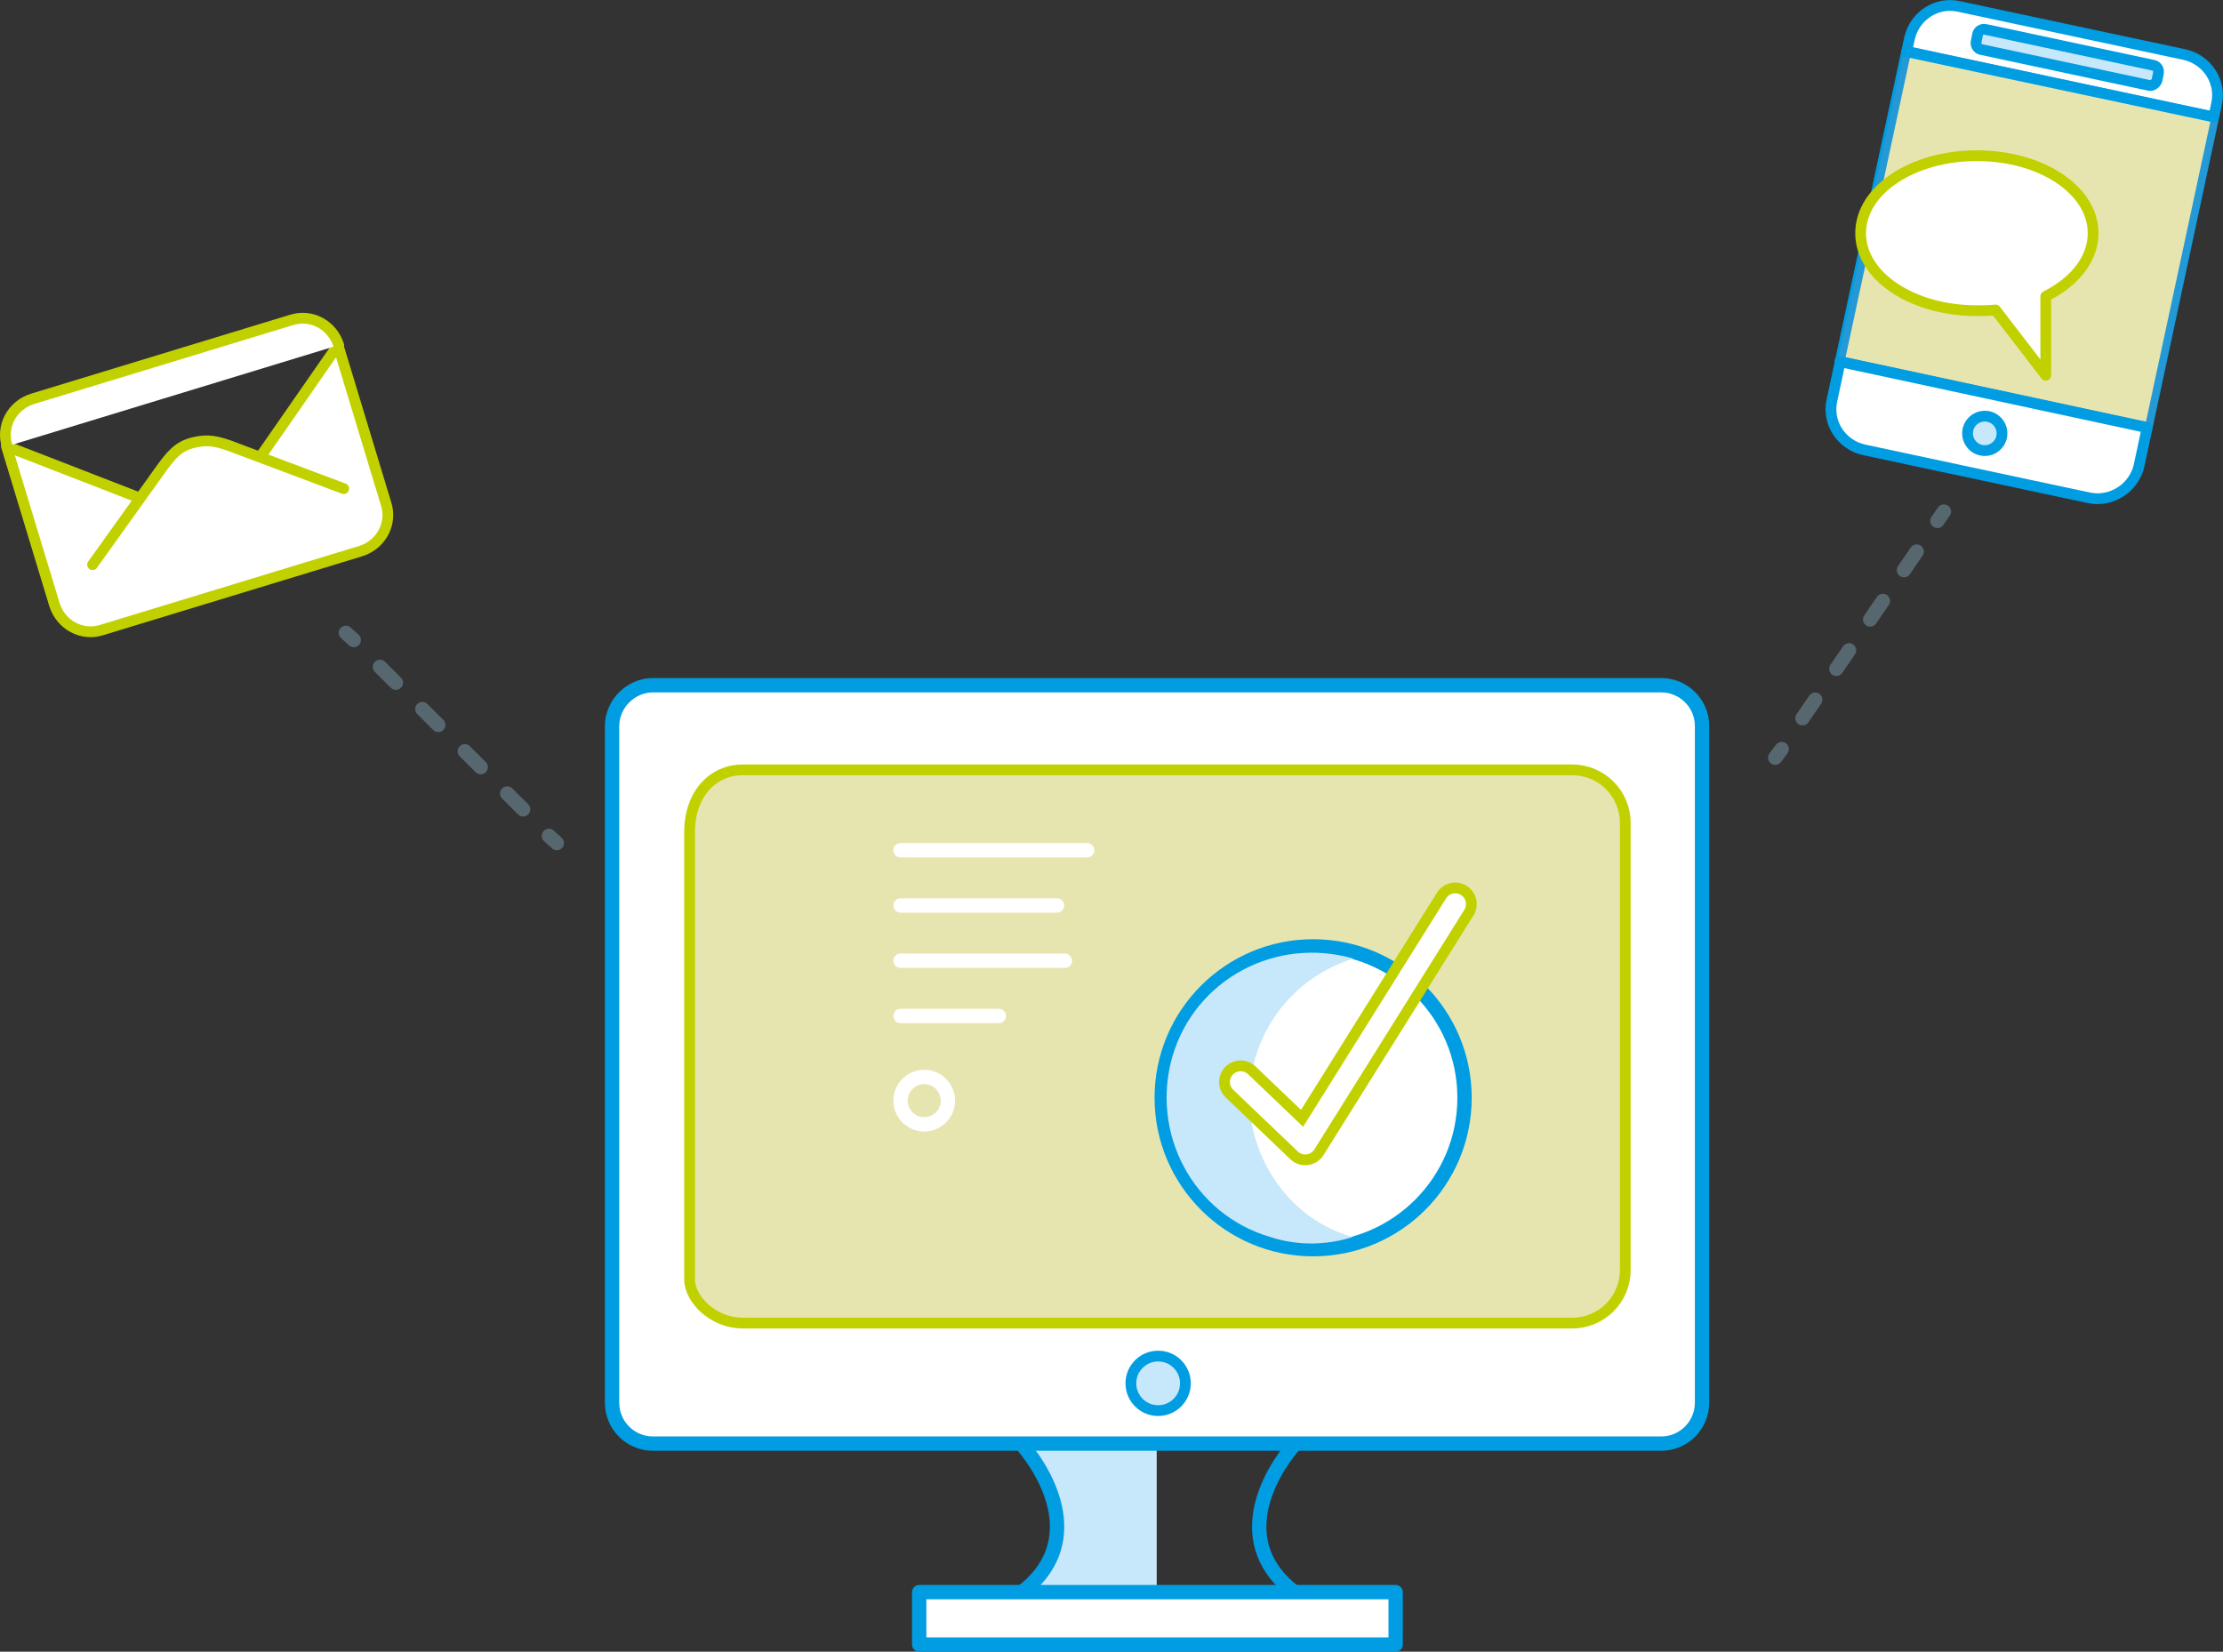 <?xml version="1.0" encoding="utf-8"?>
<!-- Generator: Adobe Illustrator 25.2.1, SVG Export Plug-In . SVG Version: 6.00 Build 0)  -->
<svg version="1.1" xmlns="http://www.w3.org/2000/svg" xmlns:xlink="http://www.w3.org/1999/xlink" x="0px" y="0px"
	 viewBox="0 0 309.8 230.2" style="enable-background:new 0 0 309.8 230.2;" xml:space="preserve">
<rect x="0" y="0" width="309.8" height="230.2" fill="#333333" stroke="none"/>
<style type="text/css">
	.st0{fill:#C7E7FA;}
	.st1{fill:none;stroke:#009DE2;stroke-width:2;stroke-linecap:round;stroke-linejoin:round;}
	.st2{fill:#FFFFFF;stroke:#009DE2;stroke-width:2;stroke-linecap:round;stroke-linejoin:round;}
	.st3{fill:#E6E5B0;stroke:#C1D100;stroke-width:1.5;stroke-linecap:round;stroke-linejoin:round;}
	.st4{fill:#C7E7FA;stroke:#009DE2;stroke-width:1.5;stroke-linecap:round;stroke-linejoin:round;}
	.st5{fill:#FFFFFF;stroke:#C1D100;stroke-width:1.5;stroke-linecap:round;stroke-linejoin:round;}
	.st6{fill:none;stroke:#FFFFFF;stroke-width:2;stroke-linecap:round;stroke-linejoin:round;}
	.st7{fill:#FFFFFF;stroke:#009DE2;stroke-width:1.5;stroke-linecap:round;stroke-linejoin:round;}
	.st8{fill:#E6E5B0;stroke:#2499D6;stroke-miterlimit:10;}
	.st9{fill:none;stroke:#009DE2;stroke-width:1.5;stroke-linecap:round;stroke-linejoin:round;}
	.st10{fill:#C7E7FA;stroke:#009DE2;stroke-width:1.5;stroke-miterlimit:10;}
	.st11{fill:none;stroke:#576770;stroke-width:2;stroke-linecap:round;stroke-linejoin:round;}
	.st12{fill:none;stroke:#576770;stroke-width:2;stroke-linecap:round;stroke-linejoin:round;stroke-dasharray:3.13,5.21;}
	.st13{fill:none;stroke:#C1D100;stroke-width:6;stroke-linecap:round;stroke-linejoin:round;}
	.st14{fill:none;stroke:#FFFFFF;stroke-width:3;stroke-linecap:round;stroke-linejoin:round;}
</style>
<g id="Richtlinien_1_">
</g>
<g id="Layer_1">
	<g>
		<path class="st0" d="M141.9,201.2c3.9,4.5,9,14,0,20.8h19.3v-20.6L141.9,201.2z"/>
		<path class="st1" d="M180.5,201.2c-3.9,4.5-9,14,0,20.8h-38.2c9-6.8,3.9-16.3,0-20.8"/>
		<path class="st2" d="M91,95.5h140.5c3.1,0,5.7,2.5,5.7,5.7v94.3c0,3.1-2.5,5.7-5.7,5.7H91c-3.1,0-5.7-2.5-5.7-5.7v-94.3
			C85.3,98.1,87.9,95.5,91,95.5z"/>
		<path class="st3" d="M219.1,184.4H103.5c-4.1,0-7.4-3.3-7.4-6.1V116c0-5.4,3.3-8.7,7.4-8.7h115.6c4.1,0,7.4,3.3,7.4,7.4V177
			C226.5,181.1,223.2,184.4,219.1,184.4z"/>
		<circle class="st4" cx="161.4" cy="192.8" r="3.8"/>
		<rect x="128.1" y="221.9" class="st2" width="66.4" height="7.3"/>
		<path class="st5" d="M21,70L0.9,62.2l6.7,22.1c0.9,2.8,3.8,4.4,6.6,3.5l36.1-11c2.8-0.9,4.4-3.8,3.5-6.6l-6.7-22.1L34.8,65.8"/>
		<path class="st5" d="M47.2,48.1c-0.9-2.8-3.8-4.4-6.6-3.5l-36.1,11c-2.8,0.9-4.4,3.8-3.5,6.6"/>
		<path class="st5" d="M12.9,78.7l9.3-13c1.7-2.4,2.7-3.5,4.7-4s3.3-0.3,6.1,0.8l14.9,5.6"/>
		<line class="st6" x1="125.5" y1="118.5" x2="151.5" y2="118.5"/>
		<line class="st6" x1="125.5" y1="126.2" x2="147.3" y2="126.2"/>
		<line class="st6" x1="125.5" y1="133.9" x2="148.4" y2="133.9"/>
		<line class="st6" x1="125.5" y1="141.6" x2="139.2" y2="141.6"/>
		<circle class="st6" cx="128.8" cy="153.4" r="3.3"/>
		<path class="st7" d="M291.2,69.4l-31.4-6.7c-3.2-0.7-5.2-3.8-4.5-6.9l10.8-50.4c0.7-3.2,3.8-5.2,6.9-4.5l31.4,6.7
			c3.2,0.7,5.2,3.8,4.5,6.9l-10.8,50.4C297.4,68,294.3,70,291.2,69.4z"/>
		
			<rect x="260.6" y="11.3" transform="matrix(0.21 -0.978 0.978 0.21 190.834 302.663)" class="st8" width="44.2" height="43.8"/>
		<line class="st9" x1="308.5" y1="16.3" x2="265.7" y2="7.2"/>
		<line class="st9" x1="299.2" y1="59.6" x2="256.4" y2="50.4"/>
		<circle class="st4" cx="276.6" cy="60.4" r="2.4"/>
		<path class="st10" d="M299.5,11.9l-23.4-5c-0.5-0.1-0.8-0.6-0.7-1.1l0.2-1c0.1-0.5,0.6-0.8,1.1-0.7l23.4,5
			c0.5,0.1,0.8,0.6,0.7,1.1l-0.2,1C300.4,11.7,299.9,12,299.5,11.9z"/>
		<path class="st5" d="M278.1,43.2c-0.9,0.1-1.7,0.1-2.6,0.1c-9,0-16.2-4.8-16.2-10.8s7.2-10.8,16.2-10.8s16.2,4.8,16.2,10.8
			c0,3.6-2.6,6.8-6.6,8.8v11L278.1,43.2z"/>
		<line class="st11" x1="77.6" y1="117.5" x2="76.5" y2="116.5"/>
		<line class="st12" x1="72.9" y1="112.8" x2="51.1" y2="91.1"/>
		<line class="st11" x1="49.3" y1="89.2" x2="48.2" y2="88.2"/>
		<line class="st11" x1="247.4" y1="105.6" x2="248.3" y2="104.4"/>
		<line class="st12" x1="251.2" y1="100.1" x2="268.6" y2="74.7"/>
		<line class="st11" x1="270" y1="72.6" x2="270.9" y2="71.3"/>
		<g>
			<circle class="st2" cx="183" cy="153" r="21.1"/>
			<path class="st0" d="M174.7,157.8c-2.5-10.5,3.6-21,13.9-24.2c-10.7-3.1-22,2.8-25.2,13.6c-3.1,10.7,2.8,22,13.6,25.2
				c3.4,1.1,7,1.2,10.5,0.3c0.4-0.1,0.7-0.2,1-0.3C181.7,170.5,176.5,164.9,174.7,157.8z"/>
			<polyline class="st13" points="172.9,150.8 181.9,159.4 202.8,126 			"/>
			<polyline class="st14" points="172.9,150.8 181.9,159.4 202.8,126 			"/>
		</g>
	</g>
</g>
</svg>
